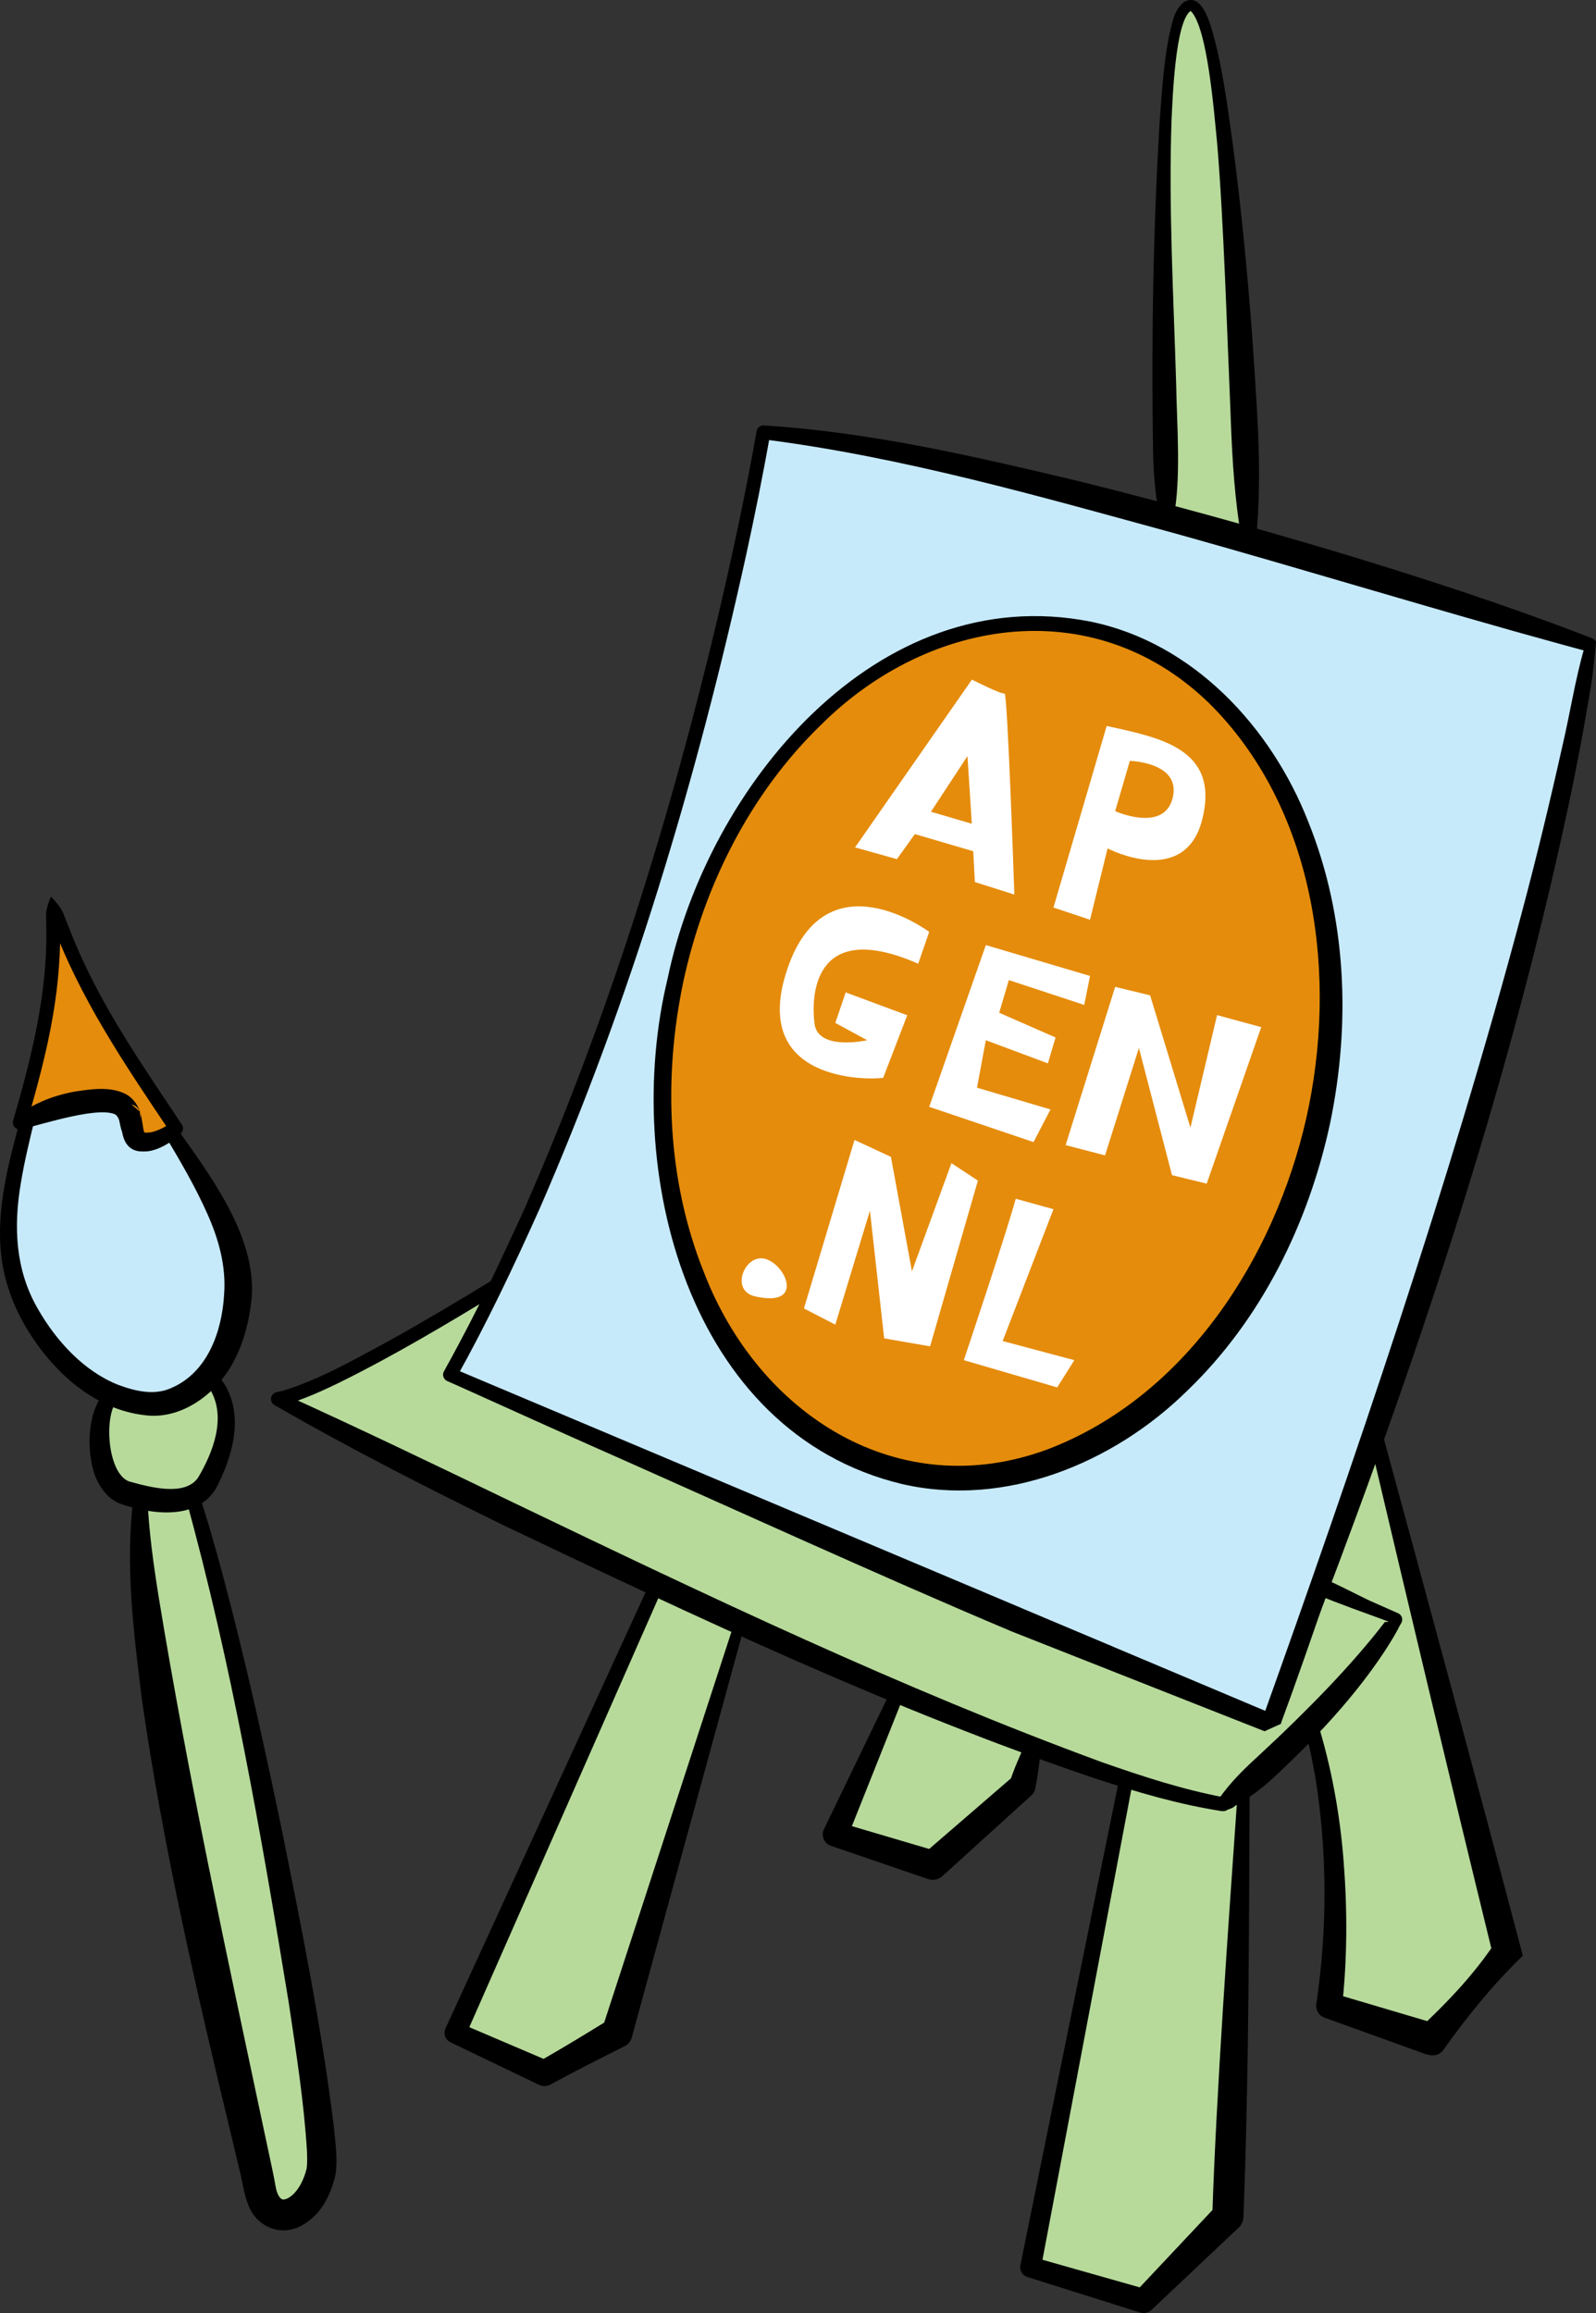 <?xml version="1.0" encoding="UTF-8"?>
<svg id="Layer_2" data-name="Layer 2" xmlns="http://www.w3.org/2000/svg" viewBox="0 0 460.908 667.782">
  <rect x="0" y="0" width="460.908" height="667.782" fill="#333333" stroke="none"/>
  <defs>
    <style>
      .cls-1, .cls-2, .cls-3, .cls-4, .cls-5 {
        stroke-width: 0px;
      }

      .cls-2 {
        fill: #fff;
      }

      .cls-3 {
        fill: #e58c0c;
      }

      .cls-4 {
        fill: #b7da9b;
      }

      .cls-5 {
        fill: #c7eafb;
      }
    </style>
  </defs>
  <g id="Layer_2-2" data-name="Layer 2">
    <path class="cls-4" d="m213.628,468.516l-35.42,118.34-20.98,11.68-25.76-11.68,58.19-129.39c7.86,3.68,15.89,7.38,23.97,11.05Z"/>
    <path class="cls-1" d="m215.448,467.688l-32.978,120.444c-.287,1.168-1.092,2.117-2.098,2.612-7.192,3.592-14.362,7.226-21.42,11.073-1.038.575-2.257.564-3.254.094l-25.501-12.251c-1.551-.691-2.245-2.526-1.536-4.065,0,0,59.172-128.948,59.172-128.948.464-1.011,1.659-1.455,2.67-.992,8.389,3.855,16.787,7.951,24.944,12.034h0Zm-3.641,1.656c-7.823-3.283-15.406-6.555-22.997-10.067,0,0,2.672-.991,2.672-.991,0,0-57.208,129.832-57.208,129.832,0,0-1.536-4.065-1.536-4.065l26.019,11.108-3.332.137c6.96-3.962,13.802-8.124,20.618-12.33-0-0-2.098,2.611-2.098,2.611l37.862-116.236h0Z"/>
    <path class="cls-4" d="m359.078,515.926l-4.48,123.94-24.37,24.42-32.62-9.76,27.62-140.79c10.83,3.44,20.35,5.92,28.04,7.15,0,0,2.23-1.82,5.81-4.96Z"/>
    <path class="cls-1" d="m360.896,512.098c-.184,42.075-.17,85.651-1.801,127.931-.041,1.182-.535,2.241-1.312,3.017-.149.106-25.115,23.741-25.244,23.837-.914.863-2.193,1.101-3.308.733-.082-.026-32.486-10.227-32.561-10.251-1.455-.458-2.299-1.953-1.996-3.415-.004-.008,28.598-140.61,28.596-140.621.227-1.157,1.446-1.868,2.565-1.499,4.576,1.45,9.174,2.818,13.799,4.036,4.625,1.214,9.281,2.288,13.95,3.045,0,0-1.58.425-1.58.425,1.942-2.88,5.655-5.703,8.893-7.239h0Zm-3.637,7.656c-.442,1.867-.799,2.053-2.727,2.681 0.0 0-1.044.377-1.044.377-.176.064-.363.077-.536.048-4.862-.789-9.624-1.89-14.336-3.126-4.71-1.241-9.367-2.627-13.994-4.092,0,0,2.568-1.521,2.568-1.521-0.0 0-26.648,140.98-26.648,140.98,0,0-2.077-3.44-2.077-3.44 0.0 0,32.759,9.295,32.759,9.295,0,0-3.456.875-3.456.875 0-0,23.645-25.143,23.645-25.143,0,0-1.312,3.016-1.312,3.016,1.097-34.725,4.703-84.835,7.159-119.949h0Z"/>
    <path class="cls-4" d="m297.938,504.166l-2.68,11.4-25.91,22.92-28.12-8.95,18.03-40.94c7.14,3.02,14.17,5.93,21.02,8.68,6.04,2.43,11.95,4.73,17.66,6.89Z"/>
    <path class="cls-1" d="m300.813,502.636c-.379,4.331-.928,9.143-1.865,13.797-.15.747-.533,1.387-1.057,1.862-.06.098-25.667,23.239-25.751,23.347-1.13,1.044-2.708,1.322-4.069.859,0,0-27.93-9.547-27.93-9.547-2.062-.573-3.147-2.938-2.195-4.864-0.0 0,19.482-40.3,19.482-40.3.471-.974,1.602-1.414,2.595-1.042,12.213,4.788,28.997,10.528,40.79,15.887h0Zm-5.75,3.06c-10.706-3.243-26.205-10.644-36.584-15.258 0.0 0,2.609-1.036,2.609-1.036l-16.578,41.579-2.195-4.863,28.31,8.353s-4.069.859-4.069.859l26.19-22.603-1.178,1.971c.85-2.946,2.087-5.733,3.495-9.002h0Z"/>
    <path class="cls-4" d="m435.228,563.536l-21.85,25.16-29.53-9.68s6.42-41.91-5.36-81.48c8.74-8.98,17.97-19.57,24.46-29.96l-21.78-9.63c.12-.34.24-.67.36-1,4.53-12.34,9.82-27.08,15.51-43.52l38.19,150.11Z"/>
    <path class="cls-1" d="m439.78,564.616c-8.634,8.317-15.983,17.399-22.898,27.122-.878,1.293-2.416,1.869-3.859,1.585,0,0-1.091-.218-1.091-.218-0.0 0-29.248-10.538-29.249-10.538-1.777-.549-2.854-2.337-2.53-4.119,3.209-21.601,3.168-43.916-.317-65.497-.56-2.797-1.317-7.191-2.053-9.921,0,0-1.212-4.922-1.212-4.922-.211-.712-.005-1.47.483-1.969,8.867-9.164,17.395-18.852,24.197-29.624-0-0.0.887,2.889.887,2.889-.006-.003-21.78-9.63-21.786-9.632-.959-.424-1.415-1.52-1.072-2.492.002-.006,15.864-44.503,15.866-44.508.596-1.772,3.325-1.794,3.816.115,13.678,50.12,27.387,100.757,40.816,151.729h0Zm-9.103-2.16c-12.035-49.117-23.791-98.568-35.577-148.537-.002.006,3.845.15,3.826.167,0,0-15.872,44.525-15.872,44.525l-1.077-2.495s21.78,9.63,21.78,9.63c1.108.477,1.535,1.872.887,2.889-7.004,11.088-15.653,20.918-24.723,30.295-0-0.0.483-1.965.483-1.965,4.117,13.194,6.623,27.1,7.655,40.866,1.068,13.903,1.028,27.853-.517,41.75-0,0-2.531-4.118-2.531-4.118,0,0,29.811,8.822,29.811,8.822.001 0-4.949,1.367-4.949,1.367,7.554-7.014,14.941-14.748,20.802-23.197h0Z"/>
    <path class="cls-4" d="m402.948,467.576c-6.49,10.39-15.72,20.98-24.46,29.96-7.51,7.7-14.65,14.21-19.41,18.39-3.58,3.14-5.81,4.96-5.81,4.96-7.69-1.23-17.21-3.71-28.04-7.15-2.1-.67-4.26-1.37-6.46-2.11-4.24-1.42-8.65-2.97-13.21-4.63-2.5-.91-5.04-1.85-7.62-2.83-5.71-2.16-11.62-4.46-17.66-6.89-6.85-2.75-13.88-5.66-21.02-8.68-14.96-6.32-30.4-13.15-45.63-20.08-8.08-3.67-16.11-7.37-23.97-11.05-59.06-27.57-109.45-53.58-109.45-53.58,11.29-1.77,43.08-20.38,63.13-32.67-4.24,8.71-8.69,17.28-13.34,25.65l164.05,69.15v.01l26.57,11.2,5.68,2.39,5.19,2.19,28.39,11.96,6.68,2.82s.02-.06.07-.18c.02-.05.05-.11.08-.19,0-.02.01-.03.01-.05.04-.08.07-.16.11-.26.2-.5.5-1.28.91-2.33.08-.2.16-.41.24-.63.01-.03.03-.06.04-.1.18-.45.37-.93.57-1.46.16-.42.34-.87.52-1.35.11-.28.22-.57.34-.88.21-.53.42-1.09.65-1.69.15-.39.3-.79.47-1.21.15-.41.32-.84.49-1.28.29-.77.6-1.57.91-2.4.23-.6.46-1.22.7-1.85,1.45-3.81,3.12-8.24,4.97-13.22.37-1,.75-2.02,1.13-3.06.78-2.08,1.58-4.25,2.4-6.5l21.78,9.63Z"/>
    <path class="cls-1" d="m404.86,466.989c-.126,1.808-1.541,4.096-2.489,5.727-.805,1.33-1.613,2.659-2.469,3.956-5.108,7.76-11.016,14.962-17.313,21.773-4.181,4.547-8.556,8.88-13.042,13.1-4.416,4.27-9.259,8.173-15.01,10.888-.462.368-1.042.507-1.585.429-12.456-1.852-24.452-5.467-36.37-9.308-58.894-19.922-115.247-46.587-171.307-73.274-22.317-10.918-44.434-22.202-65.976-34.611-.981-.533-1.343-1.765-.804-2.744.289-.525.777-.871,1.319-.995,0,0,.085-.019.085-.019,0,0,1.969-.441,1.969-.441,10.478-3.267,20.098-8.788,29.756-13.969,10.351-5.744,20.554-11.795,30.669-17.988,1.712-1.049,3.704.838,2.843,2.581-4.234,8.697-8.691,17.287-13.39,25.746,0,0-.972-2.814-.972-2.814,38.221,14.952,85.775,33.969,124.152,49.194,13.766,5.545,27.54,11.07,41.186,16.899,2.05.81,3.305,2.826,3.252,4.91,0,0-3.252-4.9-3.252-4.9l71.806,32.233s-4.685,2.121-4.685,2.121c0,0,.156-.399.156-.399l.046-.09s-.222,1.225-.222,1.225l.011-.05s.369-1.563.369-1.563c.228-.496.77-1.878,1.057-2.534-0-0.0.068-.163.068-.163,0,0,.034-.082.034-.082-.015.048-.036.131-.046.197,0,0,.143-.443.143-.443,0,0,3.535-8.569,3.535-8.569,3.329-8.423,7.184-17.643,10.43-26.049.521-1.336,2.086-1.958,3.382-1.347,3.886,1.816,7.769,3.709,11.56,5.636l11.101,5.738h0Zm-3.824,1.175c-6.291-2.31-14.882-5.342-20.899-7.886-0.0 0,3.426-1.459,3.426-1.459-4.371,12.777-9.52,27.596-13.722,38.909-0-0.0.369-1.562.369-1.562l-.009.05s-.208,1.174-.208,1.174c-.003.018-.008.036-.015.052,0,0-.109.277-.109.277.104-.108-4.686,2.119-4.674,2.094-0.0 0-73.213-28.887-73.213-28.887-2.068-.814-3.293-2.814-3.252-4.91,0,0,3.252,4.9,3.252,4.9-37.915-15.945-84.342-37.231-122.161-53.95-13.579-6.036-27.106-12.194-40.662-18.284-.998-.448-1.443-1.621-.995-2.619,4.678-8.455,9.15-17.027,13.375-25.722 0,0,2.843,2.58,2.843,2.58-15.273,9.288-30.636,18.484-46.708,26.393-4.764,2.284-9.665,4.558-14.777,6.02,0-0-2.38.528-2.38.528,0,0,.608-3.753.608-3.753,22.593,10.22,44.928,20.991,67.262,31.752,55.766,26.762,111.726,53.542,169.824,74.878,11.57,4.056,23.346,7.918,35.372,10.172.004-.004-1.599.436-1.576.421,3.507-5.115,7.886-9.185,12.387-13.316,6.63-6.137,13.089-12.462,19.324-18.994,5.666-5.984,11.147-12.158,16.169-18.694.13-.155.504.021,1.149-.165h0Z"/>
    <path class="cls-4" d="m360.648,155.986c-7.77-2.22-15.71-4.45-23.71-6.63-.6-43.98-4.41-147.79,6.91-147.79,10.56,0,15.28,108.69,16.8,154.42Z"/>
    <path class="cls-1" d="m361.879,157.562c-8.399-1.871-17.149-3.915-25.478-6.28-.875-.245-1.45-1.036-1.463-1.9-1.373-6.355-1.797-12.725-1.951-19.108-.499-31.807.018-64.197,1.961-95.919.6-7.996,1.096-16.087,2.675-24.012.864-3.42,1.246-7.207,4.208-9.687,4.538-2.773,6.911,3.938,7.911,7.125,3.252,10.838,4.609,22.116,6.2,33.262,2.507,18.888,4.385,38.316,5.779,57.331,1.111,17.548,2.671,35.151,1.403,52.733-.184,1.934-.199,4.738-1.245,6.455h0Zm-2.462-3.153c-.399-.383-.692-.421-1.084-.495-.063-.027-.08.033-.114-.242l-.373-2.381c-1.619-11.069-2.15-22.244-2.532-33.406-.977-22.521-1.929-54.225-3.8-76.361-.82-7.958-2.695-33.615-7.669-38.38-4.462,3.124-5.202,25.292-5.51,31.386-.885,25.466.58,50.988,1.333,76.459.182,11.276,1.477,27.247-.731,38.338-0.0 0-1.474-1.902-1.474-1.902,7.493,2.06,14.549,4.449,21.953,6.983h0Z"/>
    <path class="cls-5" d="m459.198,186.196c-9.64,59.48-29.93,129.7-49.07,188.29-4.48,13.72-8.9,26.79-13.09,38.94-5.69,16.44-10.98,31.18-15.51,43.52-.12.33-.24.66-.36,1-.82,2.25-1.62,4.42-2.4,6.5-.38,1.04-.76,2.06-1.13,3.06-1.85,4.98-3.52,9.41-4.97,13.22-.24.63-.47,1.25-.7,1.85-.31.83-.62,1.63-.91,2.4-.17.44-.34.87-.49,1.28-.17.42-.32.82-.47,1.21-.23.6-.44,1.16-.65,1.69-.12.31-.23.6-.34.88-.18.48-.36.93-.52,1.35-.2.53-.39,1.01-.57,1.46-.01.04-.03.07-.04.1-.08.22-.16.43-.24.63-.41,1.05-.71,1.83-.91,2.33-.04.1-.07.18-.11.26,0,.02-.01.03-.01.05-.03.08-.06.14-.08.19-.05.12-.07.18-.07.18l-6.68-2.82-28.39-11.96-5.19-2.19-5.68-2.39v-.01l-26.57-11.19v-.01l-164.05-69.15c4.65-8.37,9.1-16.94,13.34-25.65,53.6-109.71,76.03-239.89,77.13-246.39,28.18,2.1,73.13,12.71,116.47,24.53,8,2.18,15.94,4.41,23.71,6.63,53.28,15.21,98.55,30.21,98.55,30.21Z"/>
    <path class="cls-1" d="m460.908,185.159c-.319,4.004-.76,8.363-1.398,12.515-.321,2.063-1.137,6.531-1.486,8.685-1.063,6.348-2.457,13.392-3.71,19.741-16.857,81.579-43.438,161.809-73.128,239.593-3.949,9.842-8.433,21.503-12.258,30.393-.129.301-.19.474-.422.975,0,0,.211-.895.211-.895l-.01.05s-.127.702-.127.702l-.125.3s-.059.141-.059.141c-.425,1.019-1.599,1.499-2.617,1.07,0,0-45.938-19.359-45.938-19.359-.764-.321-1.223-1.064-1.224-1.844-.012-.031,1.225,1.833,1.224,1.833,0-0-26.57-11.19-26.57-11.19-.767-.323-1.227-1.07-1.224-1.853,0,0,1.223,1.843,1.223,1.843,0,0-164.05-69.15-164.05-69.15-1.09-.452-1.551-1.785-.972-2.814,2.9-5.222,5.708-10.495,8.429-15.814,4.629-9.023,9.223-19.088,13.522-28.315.479-1.028,1.411-3.044,1.831-4.093,23.971-54.809,41.752-112.305,55.506-170.468,4.057-17.469,7.873-35.062,10.958-52.708.177-1.027,1.107-1.737,2.121-1.664,31.034,1.926,61.371,9.044,91.508,16.227,25.003,6.234,49.843,13.083,74.527,20.464,23.209,7.005,46.931,14.728,69.568,23.37,0,0,1.803.7,1.803.7,0,0,.902.352.902.352l.605.234c.528.21,1.045.597,1.379.981h0Zm-3.42,2.074c.02.341.286.598.545.715.011.005-.03-.008-.043-.011-1.752-.446-5.058-1.376-6.865-1.854-35.654-9.759-75.525-21.973-111.089-31.898-39.412-10.758-79.168-22.241-119.716-27.366-0.0.001,2.12-1.66,2.12-1.66-2.077,11.875-4.464,23.639-7.031,35.382-14.214,64.469-33.268,128.172-59.718,188.747-7.353,16.38-15.176,32.881-23.944,48.548,0,0-.971-2.814-.971-2.814l164.05,69.15c.767.323,1.226,1.07,1.223,1.853,0,0-1.224-1.843-1.224-1.843,0,0,26.57,11.19,26.57,11.19.767.323,1.227,1.07,1.224,1.853,0,0-1.224-1.843-1.224-1.843,0,0,45.942,19.361,45.942,19.361l-2.675,1.211c25.949-72.468,54.171-154.924,74.75-232.231,4.292-16.057,8.205-32.284,11.824-48.505,2.134-9.006,3.653-19.025,6.254-27.986h0Z"/>
    <ellipse class="cls-3" cx="287.863" cy="303.311" rx="124.594" ry="95" transform="translate(-69.963 519.698) rotate(-77.659)"/>
    <path class="cls-1" d="m384.099,324.365c-6.22,28.852-19.81,56.574-41.301,77.2-21.208,20.854-52.487,33.775-82.311,26.875-61.931-14.886-81.061-90.684-67.687-145.926,11.45-55.209,60.257-115.247,122.158-103.049,29.629,6.069,52.213,30.497,62.897,57.882,11.058,27.489,12.259,58.205,6.245,87.019h0Zm-6.863-1.502c9.138-40.632,2.99-88.134-27.053-118.853-33.084-33.278-81.523-26.208-113.149,5.316-20.464,19.846-33.739,46.435-39.718,74.175-5.798,27.695-4.649,57.313,5.912,83.671,15.72,41.026,56.054,67.293,99.38,51.23,39.788-15.209,65.439-55.165,74.628-95.539h0Z"/>
  </g>
  <g id="Layer_5" data-name="Layer 5">
    <path class="cls-2" d="m290.098,200.206c-.87.33-9.42-4-9.42-4l-33.75,48.44,12.09,3.39,5.18-7.23,16.87,4.95.46,8.89,11.4,3.61s-1.95-58.39-2.83-58.05Zm-21.25,34.15l10.55-16.07,1.25,19.53-11.8-3.46Z"/>
    <path class="cls-2" d="m319.598,209.586l-15.37,52.42,10.56,3.53,5.07-20.6s22.4,11.72,27.38-8.54c4.99-20.26-12.26-23.44-27.64-26.81Zm19.08,20.7c-2.45,10.25-16.63,3.9-16.63,3.9l4.24-14.52s14.85.38,12.39,10.62Z"/>
    <polygon class="cls-2" points="307.741 330.598 319.125 333.561 328.91 302.543 338.46 339.27 348.484 341.717 364.228 296.536 351.477 293.065 343.783 325.545 332.143 287.356 322.045 284.909 307.741 330.598"/>
    <polygon class="cls-2" points="284.701 272.847 314.789 281.755 313.117 290.127 291.346 282.949 288.553 292.384 304.836 299.52 302.622 307 284.701 300.313 282.148 314.016 303.377 320.301 298.469 329.726 268.344 319.54 284.701 272.847"/>
    <path class="cls-2" d="m268.344,269.037s-29.748-22.272-40.932,10.613,23.47,32.149,27.643,31.517l6.951-18.059-17.778-6.602-3,8.807,9.209,5s-14.209,3.223-15.209-4.777c-1.24-9.923,1-30,29.941-17.311l3.175-9.187Z"/>
    <path class="cls-2" d="m278.344,392.683s12.101-36.056,14.992-46.602l10.892,3.01-14.67,38.065,20.705,5.527-4.958,7.861-26.961-7.861Z"/>
    <polygon class="cls-2" points="232.168 377.752 246.772 329.106 257.288 333.98 263.357 367.039 274.765 335.811 282.407 340.837 268.601 388.693 255.339 386.392 251.228 349.536 241.228 382.425 232.168 377.752"/>
    <path class="cls-2" d="m221.225,363.502c-5.997-1.966-10.616,9.039-3.227,10.746,14.23,3.288,9.225-8.78,3.227-10.746Z"/>
  </g>
  <g id="Layer_3" data-name="Layer 3">
    <path class="cls-4" d="m92.715,626.998c2.889-12.399-22.165-147.981-37.166-195.092-4.068,1.875-9.726,1.54-14.974.315-3.088,44.422,32.602,188.506,34.464,199.563,2.055,12.21,14.405,9.274,17.677-4.786Z"/>
    <g>
      <path class="cls-4" d="m92.715,626.998c2.889-12.399-22.165-147.981-37.166-195.092-4.068,1.875-9.726,1.54-14.974.315-3.088,44.422,32.602,188.506,34.464,199.563,2.055,12.21,14.405,9.274,17.677-4.786Z"/>
      <path class="cls-1" d="m88.565,626.032c.216-1.567.134-3.403.083-5.009-.872-14.304-3.137-28.543-5.246-42.744-8.008-48.894-16.529-97.981-29.759-145.765-.006.002,2.763,1.21,2.737,1.212-5.313,2.273-10.918,1.61-16.261.444,0-0,2.45-1.809,2.45-1.809.383,9.431,1.709,18.902,3.203,28.353,8.529,52.193,19.798,104.027,30.776,155.792 0-0,1.519,7.099,1.519,7.099.503,2.414,1.002,4.656,1.473,7.332.237,1.456.644,2.853,1.49,3.714.655.54,1.039.388,1.952.056,2.865-1.44,4.789-5.337,5.583-8.674h0Zm8.299,1.932c-1.417,5.873-4.112,11.553-10.009,14.691-5.781,3.03-12.496.297-14.968-5.624-1.608-3.821-1.802-7.351-2.921-11.393 0-0-1.671-7.032-1.671-7.032-10.209-42.298-20.132-84.884-26.317-127.996-2.393-19.428-4.921-38.89-2.399-58.527.044-1.078.953-1.916,2.031-1.872,4.551.934,9.828,1.771,14.098-.12,1.028-.462,2.242.005,2.685,1.045,2.659,7.989,4.913,16.066,7.09,24.153,6.429,24.086,11.795,48.43,16.867,72.826,5.759,28.55,11.532,57.125,15.087,86.075.422,4.506,1.13,9.23.428,13.774h0Z"/>
    </g>
    <path class="cls-4" d="m59.804,428.115c-1.002,1.756-2.479,2.986-4.258,3.793-4.068,1.875-9.726,1.54-14.974.315-1.509-.351-2.981-.773-4.372-1.237-8.353-2.789-9.216-20.37-4.902-26.925.317-.483.746-.942,1.276-1.374,8.04,3.425,13.917,2.505,13.917,2.505,0,0,6.688-.722,12.766-7.01,1.462.298,2.501.753,2.929,1.333,6.467,8.926,1.6,21.664-2.381,28.598Z"/>
    <g>
      <path class="cls-4" d="m59.804,428.115c-1.002,1.756-2.479,2.986-4.258,3.793-4.068,1.875-9.726,1.54-14.974.315-1.509-.351-2.981-.773-4.372-1.237-8.353-2.789-9.216-20.37-4.902-26.925.317-.483.746-.942,1.276-1.374,8.04,3.425,13.917,2.505,13.917,2.505,0,0,6.688-.722,12.766-7.01,1.462.298,2.501.753,2.929,1.333,6.467,8.926,1.6,21.664-2.381,28.598Z"/>
      <path class="cls-1" d="m62.42,429.612c-5.514,9.442-18.658,7.586-27.369,4.64-4.354-1.456-7.231-6.212-8.181-10.086-1.876-6.847-1.522-18.422,4.518-23.086.59-.433,1.34-.495,1.969-.232,2.108.89,4.298,1.571,6.523,1.998,6.682,1.663,13.294-1.217,17.945-6.06.499-.488,1.191-.673,1.83-.563,1.387.28,2.844.571,4.027,1.79.481.575,1.032,1.489,1.466,2.11,5.246,9.337,1.884,20.649-2.729,29.488h0Zm-5.231-2.994c4.414-7.436,8.274-17.513,3.454-25.558-0.0 0-.111-.197-.111-.197l-.054-.097c.012.017.026.033.043.047-.237-.217-1.029-.537-1.663-.669-.013.013,1.901-.608,1.823-.556-5.55,5.777-13.53,9.11-21.54,7.189-2.534-.485-4.996-1.254-7.35-2.249-.005.008,2.077-.305,2.038-.281-3.93,4.677-2.779,21.16,3.45,23.445,5.606,1.525,16.011,4.519,19.912-1.074h0Z"/>
    </g>
    <path class="cls-5" d="m68.734,373.867c-.985,12.276-5.074,19.759-9.477,24.316-6.079,6.288-12.766,7.01-12.766,7.01,0,0-5.876.92-13.917-2.505-5.329-2.26-11.605-6.422-17.75-14.016-17.834-22.03-12.932-42.034-6.848-65.635,9.317-4.117,18.898-5.276,23.542-4.336,2.836.57,4.084,2.166,4.785,4.003q-.003.014.011.017c.305,1.306.481,2.614.91,3.635.564,2.631,1.351,4.71,5.379,3.924,2.011-.397,4.355-1.728,6.747-3.534,11.471,17.351,20.539,32.678,19.384,47.122Z"/>
    <path class="cls-1" d="m72.735,374.188c-.629,6.61-2.177,13.231-5.412,19.163-4.8,9.046-15.136,16.828-25.923,15.162-13.43-1.675-24.346-11.047-31.653-21.81-4.575-6.654-7.882-14.285-9.124-22.29-2.173-14.241,1.76-28.375,5.425-41.903.163-.602.593-1.068,1.121-1.303,4.868-2.139,9.987-3.635,15.275-4.398,5.432-.765,13.556-1.267,15.728,5.181 0-0.0.089,1.121.089,1.121.024-.142.035-.165.041-.393-.008-.207-.004-.575-.321-1.091-.495-.661-.779-.723-1.264-.866-0.0 0,1.545,1.504,1.545,1.504.329,1.557.537,2.644.919,3.672.321,1.086.322,2.424,1.597,2.499,2.652.089,5.191-1.706,7.347-3.27.886-.69,2.176-.51,2.837.398,9.669,13.735,22.792,30.863,21.774,48.624h0Zm-8.003-.641c.568-8.058-1.563-15.787-4.886-23.192-3.439-7.75-7.807-15.177-12.165-22.506-.022.017,2.974.471,2.85.511-4.854,3.963-13.786,7.35-15.263-1.585-0.0 0.0.112.357.112.357-.533-1.339-.722-2.645-1.014-3.956 0.0 0,1.545,1.504,1.545,1.504-.498-.144-.785-.207-1.287-.875-.403-.733-.343-.995-.279-1.509 0,0,.089,1.121.089,1.121-.774-2.052-2.113-2.649-4.276-2.9-7.204-.552-14.727,1.519-21.373,4.35 0.0 0,1.128-1.33,1.128-1.33-1.452,5.979-2.895,11.93-3.873,17.893-2.174,12.621-1.629,25.178,4.874,36.406,5.277,9.241,13.245,18.003,23.203,21.961,4.902,1.825,10.438,3.169,15.358.912,10.447-4.461,14.654-16.285,15.257-27.161h0Z"/>
    <path class="cls-3" d="m15.095,260.794c.535,1.526,1.096,3.036,1.68,4.542.411,1.069.832,2.133,1.269,3.185,7.97,20.899,20.628,38.943,31.462,55.217.444.678.896,1.349,1.34,2.027-2.519,1.889-4.978,3.296-7.07,3.746-4.19.891-4.957-1.2-5.479-3.859-.244-1.179-.43-2.48-.858-3.67q-.014-.003-.011-.017c-.683-1.848-1.939-3.44-4.862-3.952-4.787-.845-14.738.555-24.484,4.953-.792.363-1.579.735-2.372,1.135,5.254-18.49,11.104-38.949,9.386-63.308Z"/>
    <path class="cls-1" d="m14.691,258.835c1.336,1.351,3.264,3.56,3.853,5.524 0-0,1.737,4.37,1.737,4.37,1.129,2.874,2.309,5.685,3.61,8.46,7.761,16.861,18.34,31.982,28.63,47.48.587.884.368,2.07-.473,2.696-3.712,3.696-12.107,8.282-15.683,1.86-1.02-1.891-1.3-4.903-1.889-6.178,0,0,2.407,2.035,2.407,2.035,0,0-.162-.033-.162-.033-1.571-.298-2.741-2.101-2.393-3.644-0.0 0.0.033-.16.033-.16,0,0,.112,1.811.112,1.811-.189-.437-.395-.744-.589-.952-4.172-3.272-21.994,2.607-27.592,3.883-1.455.51-2.971-.977-2.506-2.433,5.198-17.913,9.787-36.009,9.6-54.711 0.0 0-.074-4.206-.074-4.206-.134-1.852.745-4.225,1.379-5.802h0Zm.809,3.917c.312.615.765,1.127,1.149,1.429.39.307.592.473.648.804.016.08.026.168.033.262l.008.51c.259,9.176-.491,18.396-2.044,27.429-1.813,10.712-4.718,21.152-7.66,31.463.002-.001-2.83-2.333-2.822-2.334,4.779-3.773,10.581-6.011,16.543-7.131,4.735-.719,10.286-1.648,14.915.652,1.921.963,3.519,3.073,4.115,5.037 0-0.0.112,1.811.112,1.811.43-1.603-.739-3.458-2.351-3.773 0-0-.149-.031-.149-.031l2.407,2.035c.78,2.558.727,4.187,1.223,5.928-.035-.003-.069-.011-.041.039.07.024.19.088.419.1,2.725.142,5.246-1.463,7.642-2.819 0-.001-.473,2.696-.473,2.696-12.932-19.237-26.319-38.892-34.3-60.91-.148-.427-.103-.709.13-1.189.23-.474.47-1.217.496-2.009h0Z"/>
  </g>
</svg>